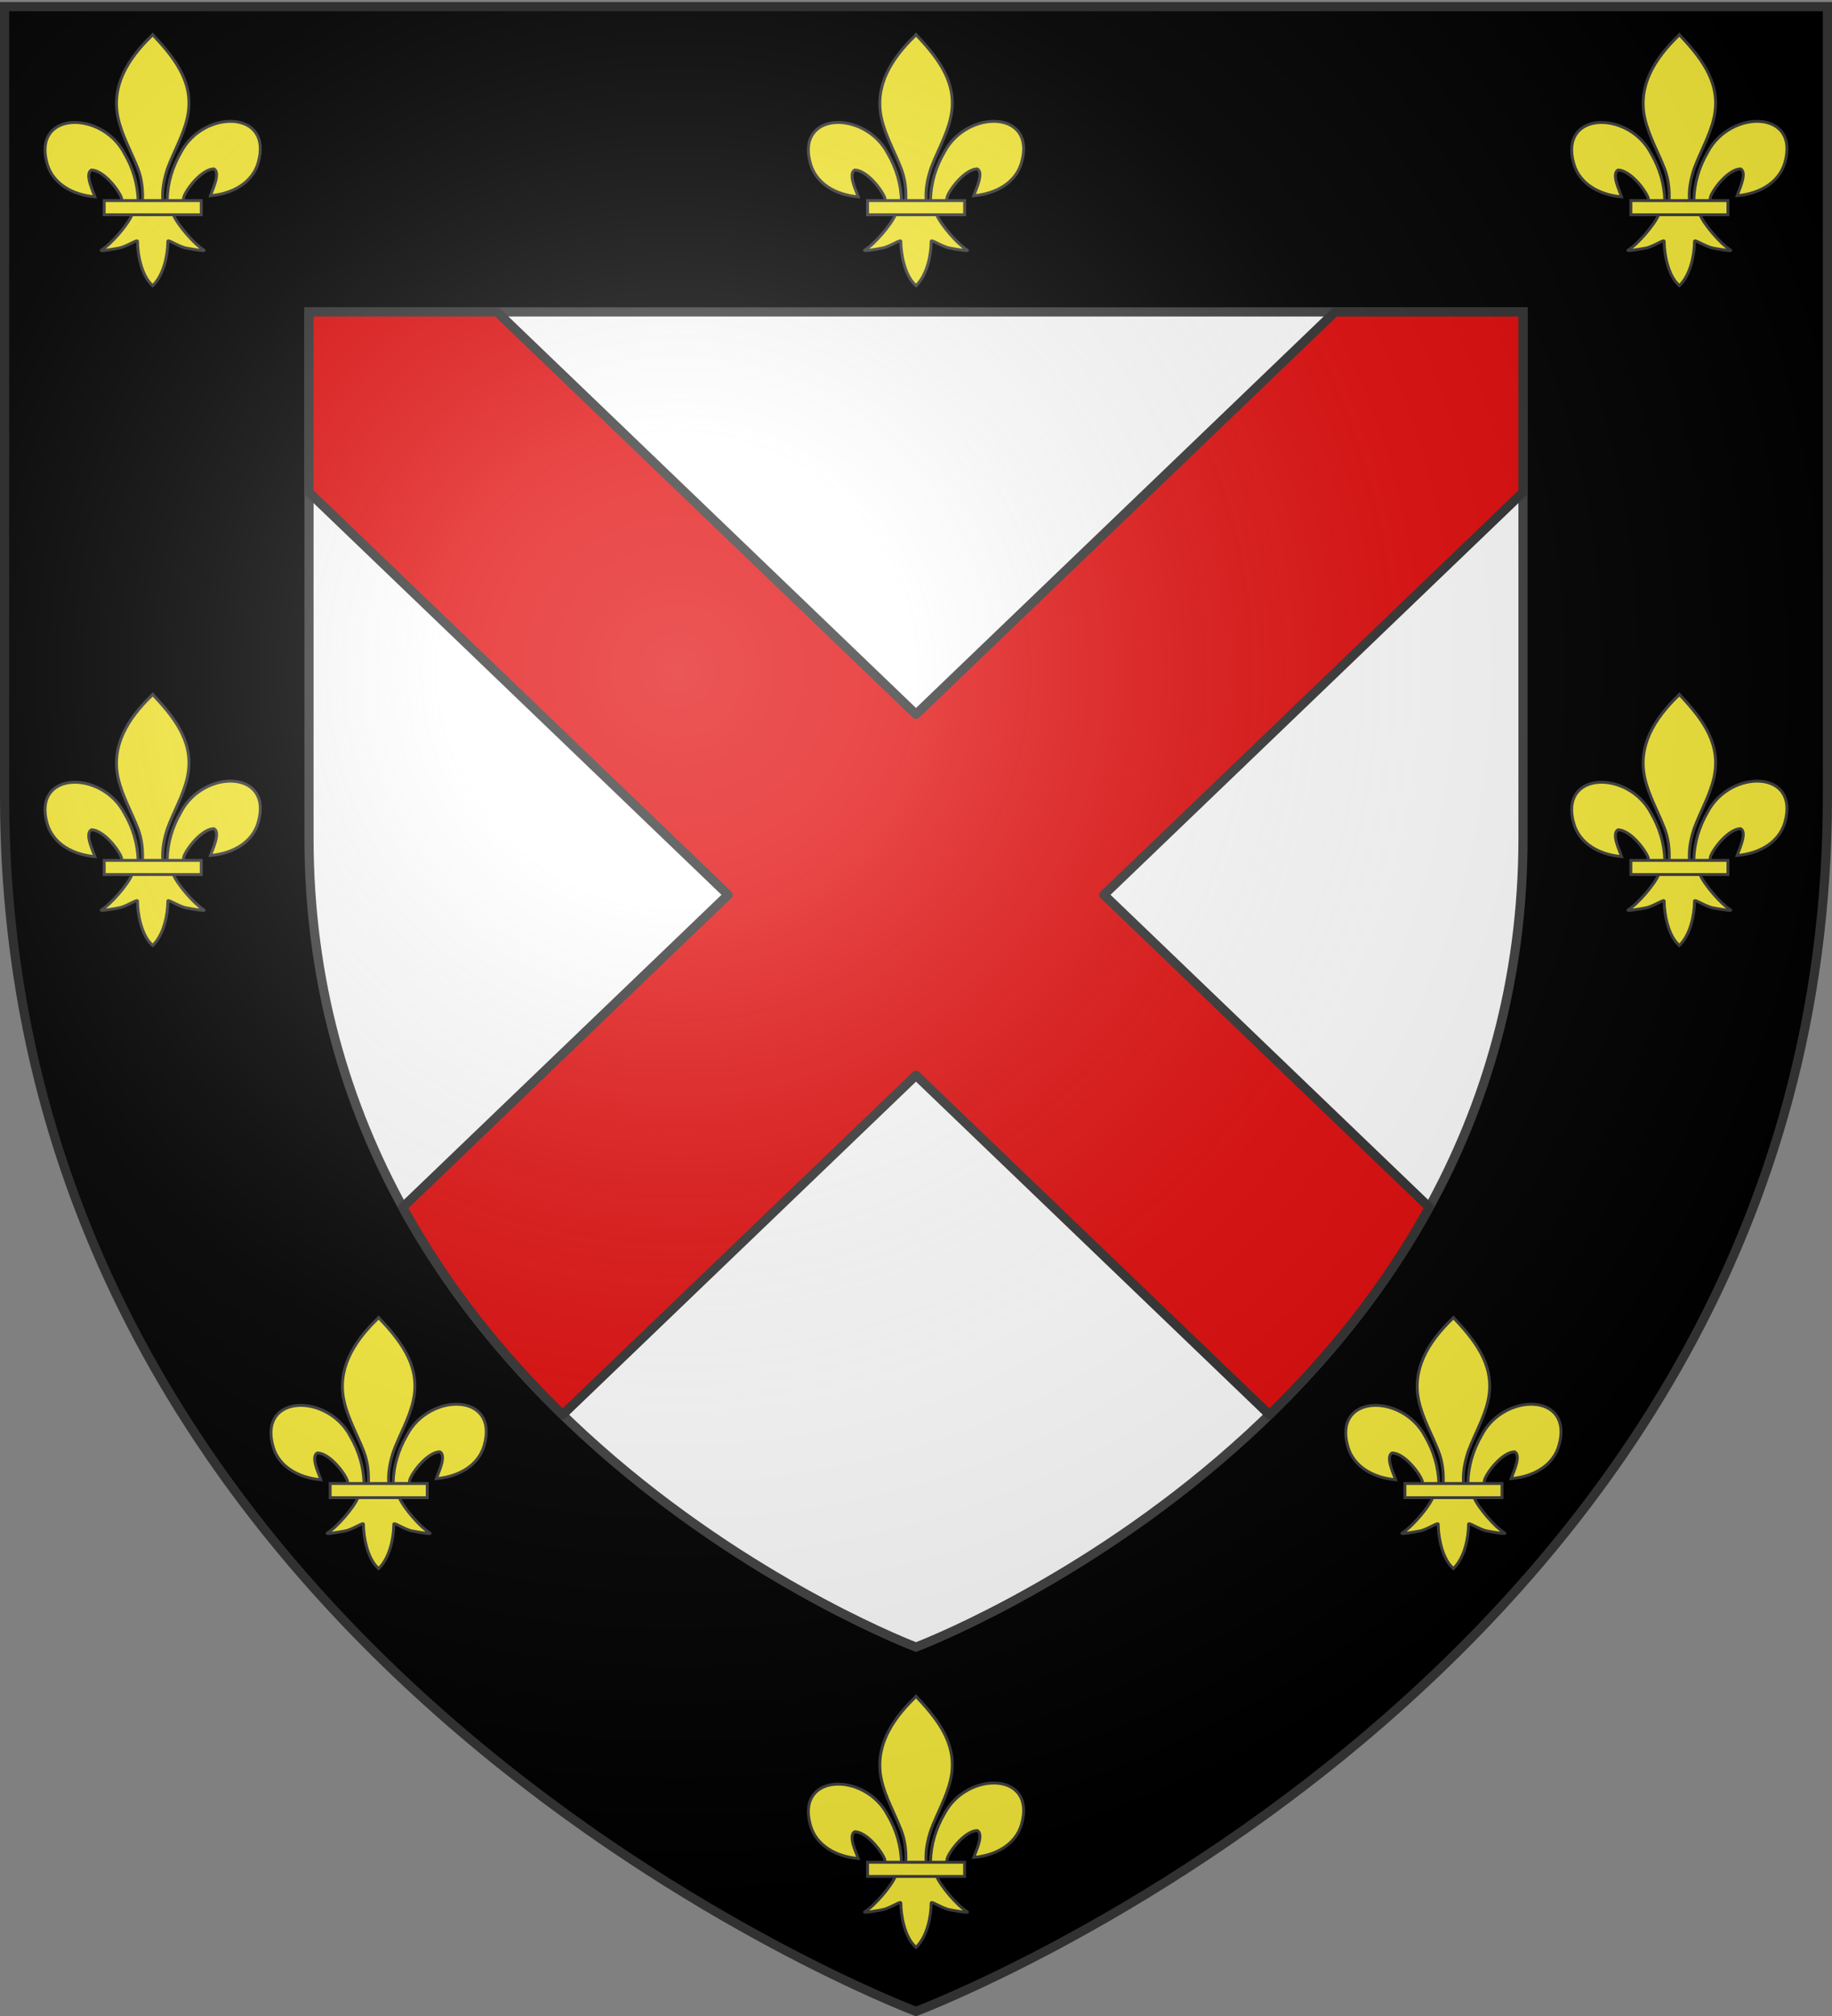 <svg xmlns="http://www.w3.org/2000/svg" xmlns:xlink="http://www.w3.org/1999/xlink" width="600" height="660" version="1.0"><rect width="100%" height="100%" fill="#808080" stroke="none"/><desc>Flag of Canton of Valais (Wallis)</desc><defs><radialGradient xlink:href="#a" id="c" cx="221.445" cy="226.331" r="300" fx="221.445" fy="226.331" gradientTransform="matrix(1.353 0 0 1.349 -77.63 -85.747)" gradientUnits="userSpaceOnUse"/><linearGradient id="a"><stop offset="0" style="stop-color:white;stop-opacity:.314"/><stop offset=".19" style="stop-color:white;stop-opacity:.251"/><stop offset=".6" style="stop-color:#6b6b6b;stop-opacity:.125"/><stop offset="1" style="stop-color:black;stop-opacity:.125"/></linearGradient></defs><g style="display:inline"><path d="M300 658.5s298.5-112.32 298.5-397.772V2.176H1.5v258.552C1.5 546.18 300 658.5 300 658.5" style="fill:#000;fill-opacity:1;fill-rule:evenodd;stroke:none;stroke-width:1px;stroke-linecap:butt;stroke-linejoin:miter;stroke-opacity:1"/><path d="M300 539.225s198.801-74.805 198.801-264.916V102.114H101.199v172.195C101.199 464.419 300 539.225 300 539.225z" style="fill:#fff;fill-opacity:1;fill-rule:evenodd;stroke:#404040;stroke-width:3;stroke-linecap:butt;stroke-linejoin:miter;stroke-opacity:1;stroke-miterlimit:4;stroke-dasharray:none"/><path d="M101.199 102.114v59.065l137.258 131.764-106.56 102.294c14.594 26.608 33.058 49.132 52.365 67.911L300 352.03l115.738 111.118c19.308-18.779 37.77-41.303 52.365-67.911l-106.56-102.294L498.8 161.18v-59.065h-61.563L300 233.857 162.762 102.114z" style="opacity:1;fill:#e20909;fill-opacity:1;stroke:#313131;stroke-width:3;stroke-linecap:round;stroke-linejoin:round;stroke-miterlimit:4;stroke-dasharray:none;stroke-opacity:1"/></g><g id="b" style="display:inline"><path d="M304.752 67.483c.142-5.576 1.675-10.759 4.529-15.67 7.471-14.147 30.292-13.809 25.261 3.493-1.853 6.376-8.15 10.123-15.632 10.766.54-1.68 3.51-7.62 1.113-8.781-3.834.13-8.595 6.093-9.74 8.937-.165.408-.118.88-.303 1.282" style="fill:#fcef3c;fill-opacity:1;fill-rule:evenodd;stroke:#404040;stroke-width:.949;stroke-linecap:butt;stroke-linejoin:miter;stroke-miterlimit:4;stroke-dasharray:none;stroke-opacity:1;display:inline" transform="translate(0 -2)"/><path d="M295.248 67.852c-.142-5.576-1.675-10.759-4.529-15.67-7.471-14.147-30.292-13.809-25.261 3.493 1.853 6.375 8.15 10.122 15.631 10.765-.54-1.68-3.51-7.619-1.112-8.78 3.834.13 8.594 6.093 9.74 8.937.165.408.118.88.303 1.281" style="fill:#fcef3c;fill-opacity:1;fill-rule:evenodd;stroke:#404040;stroke-width:.949;stroke-linecap:butt;stroke-linejoin:miter;stroke-miterlimit:4;stroke-dasharray:none;stroke-opacity:1" transform="translate(0 -2)"/><path d="M299.558 13.829c-7.871 7.636-13.156 16.466-10.878 26.823 1.257 5.713 4.304 11.005 6.453 16.51 1.344 3.452 1.688 7.06 1.528 10.69h6.679c-.32-3.657.38-7.2 1.528-10.69 2.047-5.54 5.162-10.792 6.453-16.51 2.413-10.69-3.25-18.753-10.844-26.79l-.464-.532z" style="fill:#fcef3c;fill-opacity:1;fill-rule:nonzero;stroke:#404040;stroke-width:.949;stroke-linecap:butt;stroke-linejoin:miter;stroke-miterlimit:4;stroke-dasharray:none;stroke-opacity:1" transform="translate(0 -2)"/><path d="M293.33 72.084c-1.396 3.522-7.089 9.971-10.112 11.81-.785.477 3.748-.275 5.778-.675 2.662-.525 6.122-3.078 6.04-2.177-.007 4.125 1.282 11.01 4.641 14.172l.318.305.329-.305c3.358-3.525 4.624-9.724 4.64-14.172-.08-.9 3.38 1.652 6.041 2.177 2.03.4 6.563 1.152 5.778.675-3.023-1.839-8.713-8.288-10.11-11.81z" style="fill:#fcef3c;fill-opacity:1;fill-rule:evenodd;stroke:#404040;stroke-width:.949;stroke-linecap:butt;stroke-linejoin:miter;stroke-miterlimit:4;stroke-dasharray:none;stroke-opacity:1" transform="translate(0 -2)"/><path d="M284.131 67.672h31.789v4.635h-31.789z" style="fill:#fcef3c;fill-opacity:1;stroke:#404040;stroke-width:.949;stroke-miterlimit:4;stroke-dasharray:none;stroke-opacity:1" transform="translate(0 -2)"/></g><use xlink:href="#b" width="600" height="660" style="display:inline" transform="translate(-250)"/><use xlink:href="#b" width="600" height="660" style="display:inline" transform="translate(250)"/><use xlink:href="#b" width="600" height="660" transform="translate(250 216)"/><use xlink:href="#b" width="600" height="660" transform="translate(-250 216)"/><use xlink:href="#b" width="600" height="660" transform="translate(-176 420)"/><use xlink:href="#b" width="600" height="660" transform="translate(176 420)"/><use xlink:href="#b" width="600" height="660" transform="translate(0 544)"/><path d="M300 658.5s298.5-112.32 298.5-397.772V2.176H1.5v258.552C1.5 546.18 300 658.5 300 658.5" style="opacity:1;fill:url(#c);fill-opacity:1;fill-rule:evenodd;stroke:none;stroke-width:1px;stroke-linecap:butt;stroke-linejoin:miter;stroke-opacity:1"/><path d="M300 658.5S1.5 546.18 1.5 260.728V2.176h597v258.552C598.5 546.18 300 658.5 300 658.5z" style="opacity:1;fill:none;fill-opacity:1;fill-rule:evenodd;stroke:#313131;stroke-width:3;stroke-linecap:butt;stroke-linejoin:miter;stroke-miterlimit:4;stroke-dasharray:none;stroke-opacity:1"/></svg>